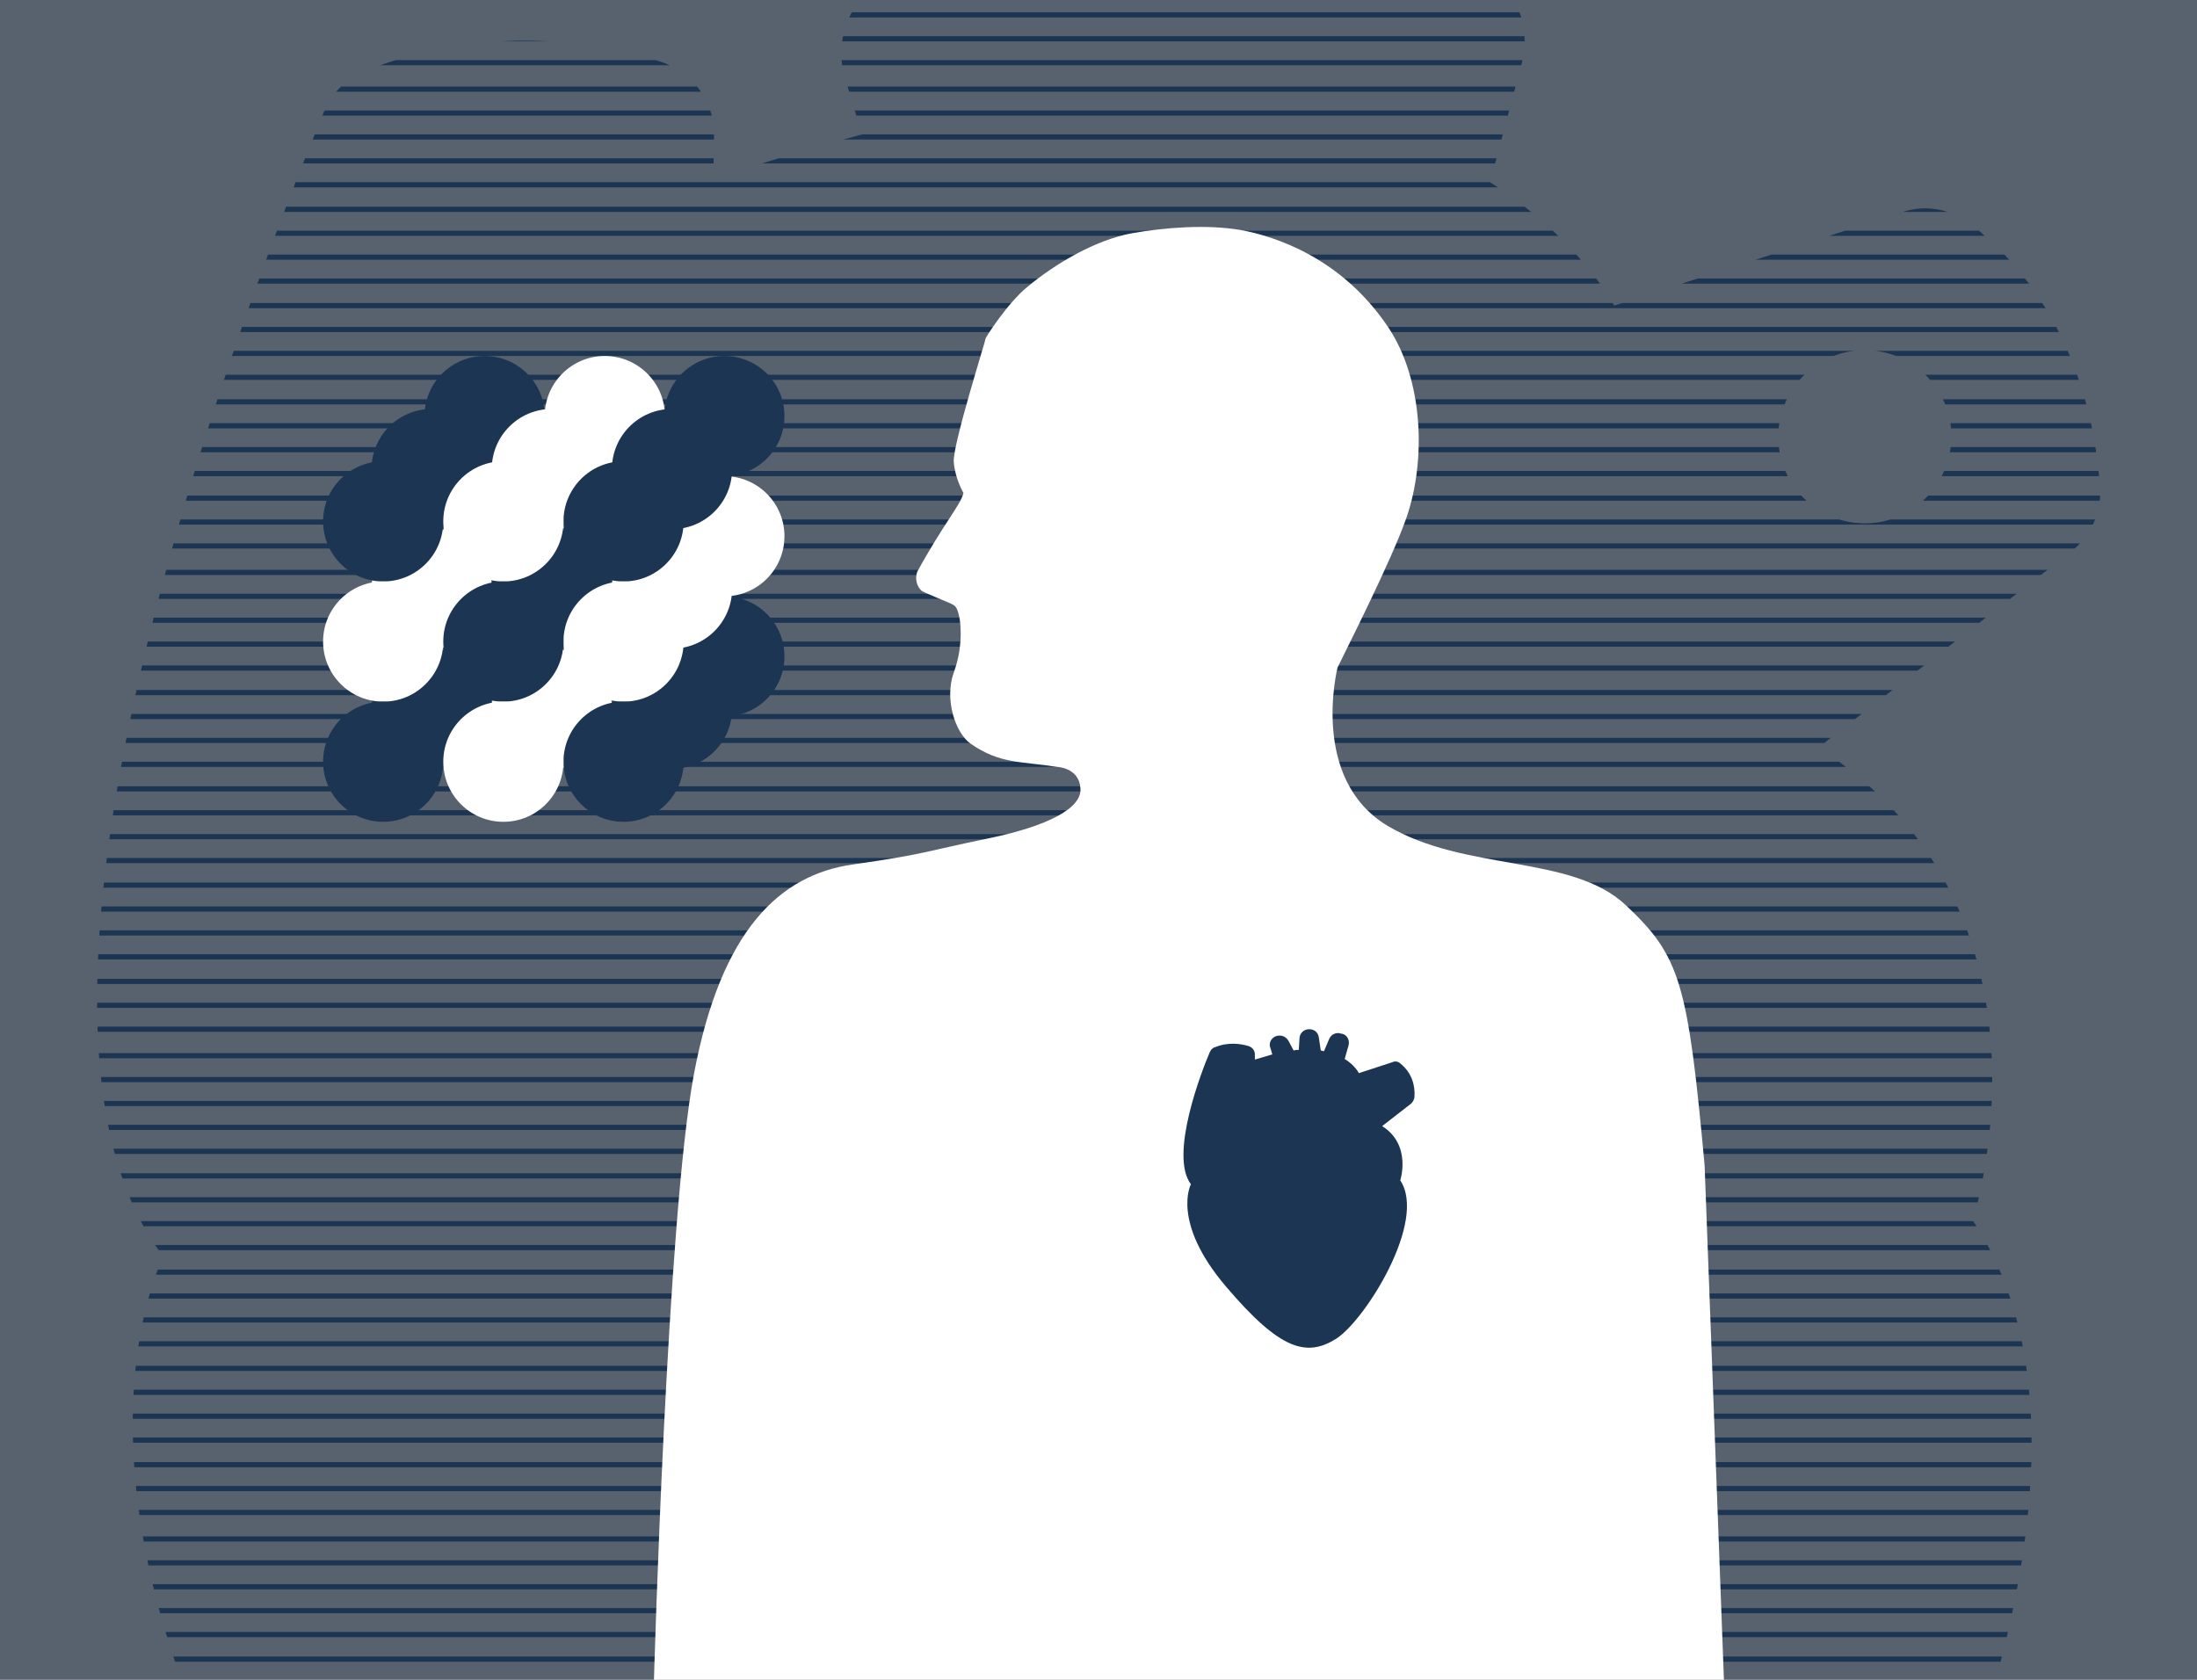 ﻿<?xml version="1.0" encoding="utf-8"?>
<!-- Generator: Adobe Illustrator 25.1.0, SVG Export Plug-In . SVG Version: 6.00 Build 0)  -->
<svg version="1.1" id="Vrstva_1" xmlns="http://www.w3.org/2000/svg" xmlns:xlink="http://www.w3.org/1999/xlink" x="0px" y="0px" viewBox="0 0 340 260" style="enable-background:new 0 0 340 260;" xml:space="preserve" width="340" height="260" preserveAspectRatio="xMidYMid slice">
<rect x="0" y="0" width="340" height="260" fill="#808080" stroke="none"/>
<style type="text/css">
	.st0{opacity:0.4;}
	.st1{fill:#1C3553;}
	.st2{clip-path:url(#SVGID_2_);}
	.st3{clip-path:url(#SVGID_4_);}
	.st4{fill:none;}
	.st5{fill:#FFFFFF;}
</style>
<g class="st0">
	<rect y="0" class="st1" width="340" height="260" />
</g>
<g>
	<g>
		<defs>
			<rect id="SVGID_1_" y="0" width="340" height="260" />
		</defs>
		<clipPath id="SVGID_2_">
			<use xlink:href="#SVGID_1_" style="overflow:visible;" />
		</clipPath>
		<g class="st2">
			<defs>
				<path id="SVGID_3_" d="M305,34.7c-3-2.3-6.9-3.1-10.5-1.9l-44.7,14.5c0,0-5.2-10.1-19.2-19.1l4.9-18.4      c1.8-6.7-1.9-13.5-8.4-15.8l-0.9-0.3c-6.5-2.3-30.3,5.1-30.3,5.1c-0.8-6.6-6.4-11.6-13.1-11.6l0,0c-7.1,0-38,6-44.5,8.9      l-0.2,0.1c-6.2,2.7-9.3,9.6-7.3,16l2.6,8.6c0,0-14.9,4.1-23,6.9l0.1-6.7c0.1-5.3-3.3-9.9-8.4-11.5c-9.6-3-26.3-5.9-45.2,1.3      c-3.1,1.2-5.6,3.5-6.8,6.6c-10,24-55,138.1-24.8,177.1c0,0-26.7,50.7,46.4,136.5c73.2,85.8,108.4,95.7,147.8,70.4      s122.4-157.6,85.8-212.5c0,0,15.5-47.8-23.9-73.2l39.2-30.4c2.9-2.3,4.6-5.9,4.4-9.6C324.4,66,321.1,47.3,305,34.7z M288.6,81      c-7.4,0-13.4-6-13.4-13.4s6-13.4,13.4-13.4s13.4,6,13.4,13.4C301.9,75,296,81,288.6,81z" />
			</defs>
			<clipPath id="SVGID_4_">
				<use xlink:href="#SVGID_3_" style="overflow:visible;" />
			</clipPath>
			<g class="st3">
				<rect x="207.2" y="12.9" class="st4" width="72" height="74.8" />
				<g>
					<polygon class="st1" points="351.6,-61.4 350.8,-61.4 279.6,-61.4 278.8,-61.4 207.6,-61.4 206.8,-61.4 135.6,-61.4        134.8,-61.4 63.6,-61.4 62.8,-61.4 -8.4,-61.4 -9.2,-61.4 -81.2,-61.4 -81.2,-60.6 -9.2,-60.6 -8.4,-60.6 62.8,-60.6        63.6,-60.6 134.8,-60.6 135.6,-60.6 206.8,-60.6 207.6,-60.6 278.8,-60.6 279.6,-60.6 350.8,-60.6 351.6,-60.6 423.6,-60.6        423.6,-61.4      " />
					<polygon class="st1" points="350.8,454.4 279.6,454.4 278.8,454.4 207.6,454.4 206.8,454.4 135.6,454.4 134.8,454.4        63.6,454.4 62.8,454.4 -8.4,454.4 -9.2,454.4 -81.2,454.4 -81.2,455.2 -9.2,455.2 -8.4,455.2 62.8,455.2 63.6,455.2        134.8,455.2 135.6,455.2 206.8,455.2 207.6,455.2 278.8,455.2 279.6,455.2 350.8,455.2 351.6,455.2 423.6,455.2 423.6,454.4        351.6,454.4      " />
					<polygon class="st1" points="350.8,450.7 279.6,450.7 278.8,450.7 207.6,450.7 206.8,450.7 135.6,450.7 134.8,450.7        63.6,450.7 62.8,450.7 -8.4,450.7 -9.2,450.7 -81.2,450.7 -81.2,451.5 -9.2,451.5 -8.4,451.5 62.8,451.5 63.6,451.5        134.8,451.5 135.6,451.5 206.8,451.5 207.6,451.5 278.8,451.5 279.6,451.5 350.8,451.5 351.6,451.5 423.6,451.5 423.6,450.7        351.6,450.7      " />
					<polygon class="st1" points="350.8,446.9 279.6,446.9 278.8,446.9 207.6,446.9 206.8,446.9 135.6,446.9 134.8,446.9        63.6,446.9 62.8,446.9 -8.4,446.9 -9.2,446.9 -81.2,446.9 -81.2,447.7 -9.2,447.7 -8.4,447.7 62.8,447.7 63.6,447.7        134.8,447.7 135.6,447.7 206.8,447.7 207.6,447.7 278.8,447.7 279.6,447.7 350.8,447.7 351.6,447.7 423.6,447.7 423.6,446.9        351.6,446.9      " />
					<polygon class="st1" points="350.8,443.2 279.6,443.2 278.8,443.2 207.6,443.2 206.8,443.2 135.6,443.2 134.8,443.2        63.6,443.2 62.8,443.2 -8.4,443.2 -9.2,443.2 -81.2,443.2 -81.2,444 -9.2,444 -8.4,444 62.8,444 63.6,444 134.8,444 135.6,444        206.8,444 207.6,444 278.8,444 279.6,444 350.8,444 351.6,444 423.6,444 423.6,443.2 351.6,443.2      " />
					<polygon class="st1" points="350.8,439.5 279.6,439.5 278.8,439.5 207.6,439.5 206.8,439.5 135.6,439.5 134.8,439.5        63.6,439.5 62.8,439.5 -8.4,439.5 -9.2,439.5 -81.2,439.5 -81.2,440.3 -9.2,440.3 -8.4,440.3 62.8,440.3 63.6,440.3        134.8,440.3 135.6,440.3 206.8,440.3 207.6,440.3 278.8,440.3 279.6,440.3 350.8,440.3 351.6,440.3 423.6,440.3 423.6,439.5        351.6,439.5      " />
					<polygon class="st1" points="350.8,435.8 279.6,435.8 278.8,435.8 207.6,435.8 206.8,435.8 135.6,435.8 134.8,435.8        63.6,435.8 62.8,435.8 -8.4,435.8 -9.2,435.8 -81.2,435.8 -81.2,436.6 -9.2,436.6 -8.4,436.6 62.8,436.6 63.6,436.6        134.8,436.6 135.6,436.6 206.8,436.6 207.6,436.6 278.8,436.6 279.6,436.6 350.8,436.6 351.6,436.6 423.6,436.6 423.6,435.8        351.6,435.8      " />
					<polygon class="st1" points="350.8,432 279.6,432 278.8,432 207.6,432 206.8,432 135.6,432 134.8,432 63.6,432 62.8,432        -8.4,432 -9.2,432 -81.2,432 -81.2,432.8 -9.2,432.8 -8.4,432.8 62.8,432.8 63.6,432.8 134.8,432.8 135.6,432.8 206.8,432.8        207.6,432.8 278.8,432.8 279.6,432.8 350.8,432.8 351.6,432.8 423.6,432.8 423.6,432 351.6,432      " />
					<polygon class="st1" points="350.8,428.3 279.6,428.3 278.8,428.3 207.6,428.3 206.8,428.3 135.6,428.3 134.8,428.3        63.6,428.3 62.8,428.3 -8.4,428.3 -9.2,428.3 -81.2,428.3 -81.2,429.1 -9.2,429.1 -8.4,429.1 62.8,429.1 63.6,429.1        134.8,429.1 135.6,429.1 206.8,429.1 207.6,429.1 278.8,429.1 279.6,429.1 350.8,429.1 351.6,429.1 423.6,429.1 423.6,428.3        351.6,428.3      " />
					<polygon class="st1" points="350.8,424.6 279.6,424.6 278.8,424.6 207.6,424.6 206.8,424.6 135.6,424.6 134.8,424.6        63.6,424.6 62.8,424.6 -8.4,424.6 -9.2,424.6 -81.2,424.6 -81.2,425.4 -9.2,425.4 -8.4,425.4 62.8,425.4 63.6,425.4        134.8,425.4 135.6,425.4 206.8,425.4 207.6,425.4 278.8,425.4 279.6,425.4 350.8,425.4 351.6,425.4 423.6,425.4 423.6,424.6        351.6,424.6      " />
					<polygon class="st1" points="350.8,420.9 279.6,420.9 278.8,420.9 207.6,420.9 206.8,420.9 135.6,420.9 134.8,420.9        63.6,420.9 62.8,420.9 -8.4,420.9 -9.2,420.9 -81.2,420.9 -81.2,421.7 -9.2,421.7 -8.4,421.7 62.8,421.7 63.6,421.7        134.8,421.7 135.6,421.7 206.8,421.7 207.6,421.7 278.8,421.7 279.6,421.7 350.8,421.7 351.6,421.7 423.6,421.7 423.6,420.9        351.6,420.9      " />
					<polygon class="st1" points="350.8,417.1 279.6,417.1 278.8,417.1 207.6,417.1 206.8,417.1 135.6,417.1 134.8,417.1        63.6,417.1 62.8,417.1 -8.4,417.1 -9.2,417.1 -81.2,417.1 -81.2,417.9 -9.2,417.9 -8.4,417.9 62.8,417.9 63.6,417.9        134.8,417.9 135.6,417.9 206.8,417.9 207.6,417.9 278.8,417.9 279.6,417.9 350.8,417.9 351.6,417.9 423.6,417.9 423.6,417.1        351.6,417.1      " />
					<polygon class="st1" points="350.8,413.4 279.6,413.4 278.8,413.4 207.6,413.4 206.8,413.4 135.6,413.4 134.8,413.4        63.6,413.4 62.8,413.4 -8.4,413.4 -9.2,413.4 -81.2,413.4 -81.2,414.2 -9.2,414.2 -8.4,414.2 62.8,414.2 63.6,414.2        134.8,414.2 135.6,414.2 206.8,414.2 207.6,414.2 278.8,414.2 279.6,414.2 350.8,414.2 351.6,414.2 423.6,414.2 423.6,413.4        351.6,413.4      " />
					<polygon class="st1" points="350.8,409.7 279.6,409.7 278.8,409.7 207.6,409.7 206.8,409.7 135.6,409.7 134.8,409.7        63.6,409.7 62.8,409.7 -8.4,409.7 -9.2,409.7 -81.2,409.7 -81.2,410.5 -9.2,410.5 -8.4,410.5 62.8,410.5 63.6,410.5        134.8,410.5 135.6,410.5 206.8,410.5 207.6,410.5 278.8,410.5 279.6,410.5 350.8,410.5 351.6,410.5 423.6,410.5 423.6,409.7        351.6,409.7      " />
					<polygon class="st1" points="350.8,406 279.6,406 278.8,406 207.6,406 206.8,406 135.6,406 134.8,406 63.6,406 62.8,406        -8.4,406 -9.2,406 -81.2,406 -81.2,406.8 -9.2,406.8 -8.4,406.8 62.8,406.8 63.6,406.8 134.8,406.8 135.6,406.8 206.8,406.8        207.6,406.8 278.8,406.8 279.6,406.8 350.8,406.8 351.6,406.8 423.6,406.8 423.6,406 351.6,406      " />
					<polygon class="st1" points="350.8,402.2 279.6,402.2 278.8,402.2 207.6,402.2 206.8,402.2 135.6,402.2 134.8,402.2        63.6,402.2 62.8,402.2 -8.4,402.2 -9.2,402.2 -81.2,402.2 -81.2,403 -9.2,403 -8.4,403 62.8,403 63.6,403 134.8,403 135.6,403        206.8,403 207.6,403 278.8,403 279.6,403 350.8,403 351.6,403 423.6,403 423.6,402.2 351.6,402.2      " />
					<polygon class="st1" points="350.8,398.5 279.6,398.5 278.8,398.5 207.6,398.5 206.8,398.5 135.6,398.5 134.8,398.5        63.6,398.5 62.8,398.5 -8.4,398.5 -9.2,398.5 -81.2,398.5 -81.2,399.3 -9.2,399.3 -8.4,399.3 62.8,399.3 63.6,399.3        134.8,399.3 135.6,399.3 206.8,399.3 207.6,399.3 278.8,399.3 279.6,399.3 350.8,399.3 351.6,399.3 423.6,399.3 423.6,398.5        351.6,398.5      " />
					<polygon class="st1" points="350.8,394.8 279.6,394.8 278.8,394.8 207.6,394.8 206.8,394.8 135.6,394.8 134.8,394.8        63.6,394.8 62.8,394.8 -8.4,394.8 -9.2,394.8 -81.2,394.8 -81.2,395.6 -9.2,395.6 -8.4,395.6 62.8,395.6 63.6,395.6        134.8,395.6 135.6,395.6 206.8,395.6 207.6,395.6 278.8,395.6 279.6,395.6 350.8,395.6 351.6,395.6 423.6,395.6 423.6,394.8        351.6,394.8      " />
					<polygon class="st1" points="350.8,391.1 279.6,391.1 278.8,391.1 207.6,391.1 206.8,391.1 135.6,391.1 134.8,391.1        63.6,391.1 62.8,391.1 -8.4,391.1 -9.2,391.1 -81.2,391.1 -81.2,391.9 -9.2,391.9 -8.4,391.9 62.8,391.9 63.6,391.9        134.8,391.9 135.6,391.9 206.8,391.9 207.6,391.9 278.8,391.9 279.6,391.9 350.8,391.9 351.6,391.9 423.6,391.9 423.6,391.1        351.6,391.1      " />
					<polygon class="st1" points="350.8,387.4 279.6,387.4 278.8,387.4 207.6,387.4 206.8,387.4 135.6,387.4 134.8,387.4        63.6,387.4 62.8,387.4 -8.4,387.4 -9.2,387.4 -81.2,387.4 -81.2,388.2 -9.2,388.2 -8.4,388.2 62.8,388.2 63.6,388.2        134.8,388.2 135.6,388.2 206.8,388.2 207.6,388.2 278.8,388.2 279.6,388.2 350.8,388.2 351.6,388.2 423.6,388.2 423.6,387.4        351.6,387.4      " />
					<polygon class="st1" points="279.3,458.1 208.1,458.1 207.3,458.1 136.1,458.1 135.3,458.1 64.1,458.1 63.3,458.1 -7.9,458.1        -8.7,458.1 -80.7,458.1 -80.7,458.9 -8.7,458.9 -7.9,458.9 63.3,458.9 64.1,458.9 135.3,458.9 136.1,458.9 207.3,458.9        208.1,458.9 279.3,458.9 280.1,458.9 352.1,458.9 352.1,458.1 280.1,458.1      " />
					<polygon class="st1" points="350.8,379.6 279.6,379.6 278.8,379.6 207.6,379.6 206.8,379.6 135.6,379.6 134.8,379.6        63.6,379.6 62.8,379.6 -8.4,379.6 -9.2,379.6 -81.2,379.6 -81.2,380.4 -9.2,380.4 -8.4,380.4 62.8,380.4 63.6,380.4        134.8,380.4 135.6,380.4 206.8,380.4 207.6,380.4 278.8,380.4 279.6,380.4 350.8,380.4 351.6,380.4 423.6,380.4 423.6,379.6        351.6,379.6      " />
					<polygon class="st1" points="350.8,375.9 279.6,375.9 278.8,375.9 207.6,375.9 206.8,375.9 135.6,375.9 134.8,375.9        63.6,375.9 62.8,375.9 -8.4,375.9 -9.2,375.9 -81.2,375.9 -81.2,376.7 -9.2,376.7 -8.4,376.7 62.8,376.7 63.6,376.7        134.8,376.7 135.6,376.7 206.8,376.7 207.6,376.7 278.8,376.7 279.6,376.7 350.8,376.7 351.6,376.7 423.6,376.7 423.6,375.9        351.6,375.9      " />
					<polygon class="st1" points="350.8,372.1 279.6,372.1 278.8,372.1 207.6,372.1 206.8,372.1 135.6,372.1 134.8,372.1        63.6,372.1 62.8,372.1 -8.4,372.1 -9.2,372.1 -81.2,372.1 -81.2,372.9 -9.2,372.9 -8.4,372.9 62.8,372.9 63.6,372.9        134.8,372.9 135.6,372.9 206.8,372.9 207.6,372.9 278.8,372.9 279.6,372.9 350.8,372.9 351.6,372.9 423.6,372.9 423.6,372.1        351.6,372.1      " />
					<polygon class="st1" points="350.8,368.4 279.6,368.4 278.8,368.4 207.6,368.4 206.8,368.4 135.6,368.4 134.8,368.4        63.6,368.4 62.8,368.4 -8.4,368.4 -9.2,368.4 -81.2,368.4 -81.2,369.2 -9.2,369.2 -8.4,369.2 62.8,369.2 63.6,369.2        134.8,369.2 135.6,369.2 206.8,369.2 207.6,369.2 278.8,369.2 279.6,369.2 350.8,369.2 351.6,369.2 423.6,369.2 423.6,368.4        351.6,368.4      " />
					<polygon class="st1" points="350.8,364.7 279.6,364.7 278.8,364.7 207.6,364.7 206.8,364.7 135.6,364.7 134.8,364.7        63.6,364.7 62.8,364.7 -8.4,364.7 -9.2,364.7 -81.2,364.7 -81.2,365.5 -9.2,365.5 -8.4,365.5 62.8,365.5 63.6,365.5        134.8,365.5 135.6,365.5 206.8,365.5 207.6,365.5 278.8,365.5 279.6,365.5 350.8,365.5 351.6,365.5 423.6,365.5 423.6,364.7        351.6,364.7      " />
					<polygon class="st1" points="350.8,361 279.6,361 278.8,361 207.6,361 206.8,361 135.6,361 134.8,361 63.6,361 62.8,361        -8.4,361 -9.2,361 -81.2,361 -81.2,361.8 -9.2,361.8 -8.4,361.8 62.8,361.8 63.6,361.8 134.8,361.8 135.6,361.8 206.8,361.8        207.6,361.8 278.8,361.8 279.6,361.8 350.8,361.8 351.6,361.8 423.6,361.8 423.6,361 351.6,361      " />
					<polygon class="st1" points="350.8,357.2 279.6,357.2 278.8,357.2 207.6,357.2 206.8,357.2 135.6,357.2 134.8,357.2        63.6,357.2 62.8,357.2 -8.4,357.2 -9.2,357.2 -81.2,357.2 -81.2,358 -9.2,358 -8.4,358 62.8,358 63.6,358 134.8,358 135.6,358        206.8,358 207.6,358 278.8,358 279.6,358 350.8,358 351.6,358 423.6,358 423.6,357.2 351.6,357.2      " />
					<polygon class="st1" points="350.8,353.5 279.6,353.5 278.8,353.5 207.6,353.5 206.8,353.5 135.6,353.5 134.8,353.5        63.6,353.5 62.8,353.5 -8.4,353.5 -9.2,353.5 -81.2,353.5 -81.2,354.3 -9.2,354.3 -8.4,354.3 62.8,354.3 63.6,354.3        134.8,354.3 135.6,354.3 206.8,354.3 207.6,354.3 278.8,354.3 279.6,354.3 350.8,354.3 351.6,354.3 423.6,354.3 423.6,353.5        351.6,353.5      " />
					<polygon class="st1" points="350.8,349.8 279.6,349.8 278.8,349.8 207.6,349.8 206.8,349.8 135.6,349.8 134.8,349.8        63.6,349.8 62.8,349.8 -8.4,349.8 -9.2,349.8 -81.2,349.8 -81.2,350.6 -9.2,350.6 -8.4,350.6 62.8,350.6 63.6,350.6        134.8,350.6 135.6,350.6 206.8,350.6 207.6,350.6 278.8,350.6 279.6,350.6 350.8,350.6 351.6,350.6 423.6,350.6 423.6,349.8        351.6,349.8      " />
					<polygon class="st1" points="350.8,346.1 279.6,346.1 278.8,346.1 207.6,346.1 206.8,346.1 135.6,346.1 134.8,346.1        63.6,346.1 62.8,346.1 -8.4,346.1 -9.2,346.1 -81.2,346.1 -81.2,346.9 -9.2,346.9 -8.4,346.9 62.8,346.9 63.6,346.9        134.8,346.9 135.6,346.9 206.8,346.9 207.6,346.9 278.8,346.9 279.6,346.9 350.8,346.9 351.6,346.9 423.6,346.9 423.6,346.1        351.6,346.1      " />
					<polygon class="st1" points="350.8,342.3 279.6,342.3 278.8,342.3 207.6,342.3 206.8,342.3 135.6,342.3 134.8,342.3        63.6,342.3 62.8,342.3 -8.4,342.3 -9.2,342.3 -81.2,342.3 -81.2,343.1 -9.2,343.1 -8.4,343.1 62.8,343.1 63.6,343.1        134.8,343.1 135.6,343.1 206.8,343.1 207.6,343.1 278.8,343.1 279.6,343.1 350.8,343.1 351.6,343.1 423.6,343.1 423.6,342.3        351.6,342.3      " />
					<polygon class="st1" points="350.8,338.6 279.6,338.6 278.8,338.6 207.6,338.6 206.8,338.6 135.6,338.6 134.8,338.6        63.6,338.6 62.8,338.6 -8.4,338.6 -9.2,338.6 -81.2,338.6 -81.2,339.4 -9.2,339.4 -8.4,339.4 62.8,339.4 63.6,339.4        134.8,339.4 135.6,339.4 206.8,339.4 207.6,339.4 278.8,339.4 279.6,339.4 350.8,339.4 351.6,339.4 423.6,339.4 423.6,338.6        351.6,338.6      " />
					<polygon class="st1" points="350.8,334.9 279.6,334.9 278.8,334.9 207.6,334.9 206.8,334.9 135.6,334.9 134.8,334.9        63.6,334.9 62.8,334.9 -8.4,334.9 -9.2,334.9 -81.2,334.9 -81.2,335.7 -9.2,335.7 -8.4,335.7 62.8,335.7 63.6,335.7        134.8,335.7 135.6,335.7 206.8,335.7 207.6,335.7 278.8,335.7 279.6,335.7 350.8,335.7 351.6,335.7 423.6,335.7 423.6,334.9        351.6,334.9      " />
					<polygon class="st1" points="350.8,331.2 279.6,331.2 278.8,331.2 207.6,331.2 206.8,331.2 135.6,331.2 134.8,331.2        63.6,331.2 62.8,331.2 -8.4,331.2 -9.2,331.2 -81.2,331.2 -81.2,332 -9.2,332 -8.4,332 62.8,332 63.6,332 134.8,332 135.6,332        206.8,332 207.6,332 278.8,332 279.6,332 350.8,332 351.6,332 423.6,332 423.6,331.2 351.6,331.2      " />
					<polygon class="st1" points="350.8,327.4 279.6,327.4 278.8,327.4 207.6,327.4 206.8,327.4 135.6,327.4 134.8,327.4        63.6,327.4 62.8,327.4 -8.4,327.4 -9.2,327.4 -81.2,327.4 -81.2,328.2 -9.2,328.2 -8.4,328.2 62.8,328.2 63.6,328.2        134.8,328.2 135.6,328.2 206.8,328.2 207.6,328.2 278.8,328.2 279.6,328.2 350.8,328.2 351.6,328.2 423.6,328.2 423.6,327.4        351.6,327.4      " />
					<polygon class="st1" points="350.8,323.7 279.6,323.7 278.8,323.7 207.6,323.7 206.8,323.7 135.6,323.7 134.8,323.7        63.6,323.7 62.8,323.7 -8.4,323.7 -9.2,323.7 -81.2,323.7 -81.2,324.5 -9.2,324.5 -8.4,324.5 62.8,324.5 63.6,324.5        134.8,324.5 135.6,324.5 206.8,324.5 207.6,324.5 278.8,324.5 279.6,324.5 350.8,324.5 351.6,324.5 423.6,324.5 423.6,323.7        351.6,323.7      " />
					<polygon class="st1" points="350.8,320 279.6,320 278.8,320 207.6,320 206.8,320 135.6,320 134.8,320 63.6,320 62.8,320        -8.4,320 -9.2,320 -81.2,320 -81.2,320.8 -9.2,320.8 -8.4,320.8 62.8,320.8 63.6,320.8 134.8,320.8 135.6,320.8 206.8,320.8        207.6,320.8 278.8,320.8 279.6,320.8 350.8,320.8 351.6,320.8 423.6,320.8 423.6,320 351.6,320      " />
					<polygon class="st1" points="350.8,316.3 279.6,316.3 278.8,316.3 207.6,316.3 206.8,316.3 135.6,316.3 134.8,316.3        63.6,316.3 62.8,316.3 -8.4,316.3 -9.2,316.3 -81.2,316.3 -81.2,317.1 -9.2,317.1 -8.4,317.1 62.8,317.1 63.6,317.1        134.8,317.1 135.6,317.1 206.8,317.1 207.6,317.1 278.8,317.1 279.6,317.1 350.8,317.1 351.6,317.1 423.6,317.1 423.6,316.3        351.6,316.3      " />
					<polygon class="st1" points="350.8,312.6 279.6,312.6 278.8,312.6 207.6,312.6 206.8,312.6 135.6,312.6 134.8,312.6        63.6,312.6 62.8,312.6 -8.4,312.6 -9.2,312.6 -81.2,312.6 -81.2,313.4 -9.2,313.4 -8.4,313.4 62.8,313.4 63.6,313.4        134.8,313.4 135.6,313.4 206.8,313.4 207.6,313.4 278.8,313.4 279.6,313.4 350.8,313.4 351.6,313.4 423.6,313.4 423.6,312.6        351.6,312.6      " />
					<polygon class="st1" points="350.8,304.8 279.6,304.8 278.8,304.8 207.6,304.8 206.8,304.8 135.6,304.8 134.8,304.8        63.6,304.8 62.8,304.8 -8.4,304.8 -9.2,304.8 -81.2,304.8 -81.2,305.6 -9.2,305.6 -8.4,305.6 62.8,305.6 63.6,305.6        134.8,305.6 135.6,305.6 206.8,305.6 207.6,305.6 278.8,305.6 279.6,305.6 350.8,305.6 351.6,305.6 423.6,305.6 423.6,304.8        351.6,304.8      " />
					<polygon class="st1" points="350.8,301.1 279.6,301.1 278.8,301.1 207.6,301.1 206.8,301.1 135.6,301.1 134.8,301.1        63.6,301.1 62.8,301.1 -8.4,301.1 -9.2,301.1 -81.2,301.1 -81.2,301.9 -9.2,301.9 -8.4,301.9 62.8,301.9 63.6,301.9        134.8,301.9 135.6,301.9 206.8,301.9 207.6,301.9 278.8,301.9 279.6,301.9 350.8,301.9 351.6,301.9 423.6,301.9 423.6,301.1        351.6,301.1      " />
					<polygon class="st1" points="350.8,297.3 279.6,297.3 278.8,297.3 207.6,297.3 206.8,297.3 135.6,297.3 134.8,297.3        63.6,297.3 62.8,297.3 -8.4,297.3 -9.2,297.3 -81.2,297.3 -81.2,298.1 -9.2,298.1 -8.4,298.1 62.8,298.1 63.6,298.1        134.8,298.1 135.6,298.1 206.8,298.1 207.6,298.1 278.8,298.1 279.6,298.1 350.8,298.1 351.6,298.1 423.6,298.1 423.6,297.3        351.6,297.3      " />
					<polygon class="st1" points="350.8,293.6 279.6,293.6 278.8,293.6 207.6,293.6 206.8,293.6 135.6,293.6 134.8,293.6        63.6,293.6 62.8,293.6 -8.4,293.6 -9.2,293.6 -81.2,293.6 -81.2,294.4 -9.2,294.4 -8.4,294.4 62.8,294.4 63.6,294.4        134.8,294.4 135.6,294.4 206.8,294.4 207.6,294.4 278.8,294.4 279.6,294.4 350.8,294.4 351.6,294.4 423.6,294.4 423.6,293.6        351.6,293.6      " />
					<polygon class="st1" points="350.8,289.9 279.6,289.9 278.8,289.9 207.6,289.9 206.8,289.9 135.6,289.9 134.8,289.9        63.6,289.9 62.8,289.9 -8.4,289.9 -9.2,289.9 -81.2,289.9 -81.2,290.7 -9.2,290.7 -8.4,290.7 62.8,290.7 63.6,290.7        134.8,290.7 135.6,290.7 206.8,290.7 207.6,290.7 278.8,290.7 279.6,290.7 350.8,290.7 351.6,290.7 423.6,290.7 423.6,289.9        351.6,289.9      " />
					<polygon class="st1" points="350.8,286.2 279.6,286.2 278.8,286.2 207.6,286.2 206.8,286.2 135.6,286.2 134.8,286.2        63.6,286.2 62.8,286.2 -8.4,286.2 -9.2,286.2 -81.2,286.2 -81.2,287 -9.2,287 -8.4,287 62.8,287 63.6,287 134.8,287 135.6,287        206.8,287 207.6,287 278.8,287 279.6,287 350.8,287 351.6,287 423.6,287 423.6,286.2 351.6,286.2      " />
					<polygon class="st1" points="350.8,282.4 279.6,282.4 278.8,282.4 207.6,282.4 206.8,282.4 135.6,282.4 134.8,282.4        63.6,282.4 62.8,282.4 -8.4,282.4 -9.2,282.4 -81.2,282.4 -81.2,283.2 -9.2,283.2 -8.4,283.2 62.8,283.2 63.6,283.2        134.8,283.2 135.6,283.2 206.8,283.2 207.6,283.2 278.8,283.2 279.6,283.2 350.8,283.2 351.6,283.2 423.6,283.2 423.6,282.4        351.6,282.4      " />
					<polygon class="st1" points="350.8,278.7 279.6,278.7 278.8,278.7 207.6,278.7 206.8,278.7 135.6,278.7 134.8,278.7        63.6,278.7 62.8,278.7 -8.4,278.7 -9.2,278.7 -81.2,278.7 -81.2,279.5 -9.2,279.5 -8.4,279.5 62.8,279.5 63.6,279.5        134.8,279.5 135.6,279.5 206.8,279.5 207.6,279.5 278.8,279.5 279.6,279.5 350.8,279.5 351.6,279.5 423.6,279.5 423.6,278.7        351.6,278.7      " />
					<polygon class="st1" points="350.8,275 279.6,275 278.8,275 207.6,275 206.8,275 135.6,275 134.8,275 63.6,275 62.8,275        -8.4,275 -9.2,275 -81.2,275 -81.2,275.8 -9.2,275.8 -8.4,275.8 62.8,275.8 63.6,275.8 134.8,275.8 135.6,275.8 206.8,275.8        207.6,275.8 278.8,275.8 279.6,275.8 350.8,275.8 351.6,275.8 423.6,275.8 423.6,275 351.6,275      " />
					<polygon class="st1" points="350.8,271.3 279.6,271.3 278.8,271.3 207.6,271.3 206.8,271.3 135.6,271.3 134.8,271.3        63.6,271.3 62.8,271.3 -8.4,271.3 -9.2,271.3 -81.2,271.3 -81.2,272.1 -9.2,272.1 -8.4,272.1 62.8,272.1 63.6,272.1        134.8,272.1 135.6,272.1 206.8,272.1 207.6,272.1 278.8,272.1 279.6,272.1 350.8,272.1 351.6,272.1 423.6,272.1 423.6,271.3        351.6,271.3      " />
					<polygon class="st1" points="350.8,267.5 279.6,267.5 278.8,267.5 207.6,267.5 206.8,267.5 135.6,267.5 134.8,267.5        63.6,267.5 62.8,267.5 -8.4,267.5 -9.2,267.5 -81.2,267.5 -81.2,268.3 -9.2,268.3 -8.4,268.3 62.8,268.3 63.6,268.3        134.8,268.3 135.6,268.3 206.8,268.3 207.6,268.3 278.8,268.3 279.6,268.3 350.8,268.3 351.6,268.3 423.6,268.3 423.6,267.5        351.6,267.5      " />
					<polygon class="st1" points="350.8,263.8 279.6,263.8 278.8,263.8 207.6,263.8 206.8,263.8 135.6,263.8 134.8,263.8        63.6,263.8 62.8,263.8 -8.4,263.8 -9.2,263.8 -81.2,263.8 -81.2,264.6 -9.2,264.6 -8.4,264.6 62.8,264.6 63.6,264.6        134.8,264.6 135.6,264.6 206.8,264.6 207.6,264.6 278.8,264.6 279.6,264.6 350.8,264.6 351.6,264.6 423.6,264.6 423.6,263.8        351.6,263.8      " />
					<polygon class="st1" points="350.8,260.1 279.6,260.1 278.8,260.1 207.6,260.1 206.8,260.1 135.6,260.1 134.8,260.1        63.6,260.1 62.8,260.1 -8.4,260.1 -9.2,260.1 -81.2,260.1 -81.2,260.9 -9.2,260.9 -8.4,260.9 62.8,260.9 63.6,260.9        134.8,260.9 135.6,260.9 206.8,260.9 207.6,260.9 278.8,260.9 279.6,260.9 350.8,260.9 351.6,260.9 423.6,260.9 423.6,260.1        351.6,260.1      " />
					<polygon class="st1" points="350.8,256.4 279.6,256.4 278.8,256.4 207.6,256.4 206.8,256.4 135.6,256.4 134.8,256.4        63.6,256.4 62.8,256.4 -8.4,256.4 -9.2,256.4 -81.2,256.4 -81.2,257.2 -9.2,257.2 -8.4,257.2 62.8,257.2 63.6,257.2        134.8,257.2 135.6,257.2 206.8,257.2 207.6,257.2 278.8,257.2 279.6,257.2 350.8,257.2 351.6,257.2 423.6,257.2 423.6,256.4        351.6,256.4      " />
					<polygon class="st1" points="350.8,252.6 279.6,252.6 278.8,252.6 207.6,252.6 206.8,252.6 135.6,252.6 134.8,252.6        63.6,252.6 62.8,252.6 -8.4,252.6 -9.2,252.6 -81.2,252.6 -81.2,253.4 -9.2,253.4 -8.4,253.4 62.8,253.4 63.6,253.4        134.8,253.4 135.6,253.4 206.8,253.4 207.6,253.4 278.8,253.4 279.6,253.4 350.8,253.4 351.6,253.4 423.6,253.4 423.6,252.6        351.6,252.6      " />
					<polygon class="st1" points="350.8,248.9 279.6,248.9 278.8,248.9 207.6,248.9 206.8,248.9 135.6,248.9 134.8,248.9        63.6,248.9 62.8,248.9 -8.4,248.9 -9.2,248.9 -81.2,248.9 -81.2,249.7 -9.2,249.7 -8.4,249.7 62.8,249.7 63.6,249.7        134.8,249.7 135.6,249.7 206.8,249.7 207.6,249.7 278.8,249.7 279.6,249.7 350.8,249.7 351.6,249.7 423.6,249.7 423.6,248.9        351.6,248.9      " />
					<polygon class="st1" points="350.8,245.2 279.6,245.2 278.8,245.2 207.6,245.2 206.8,245.2 135.6,245.2 134.8,245.2        63.6,245.2 62.8,245.2 -8.4,245.2 -9.2,245.2 -81.2,245.2 -81.2,246 -9.2,246 -8.4,246 62.8,246 63.6,246 134.8,246 135.6,246        206.8,246 207.6,246 278.8,246 279.6,246 350.8,246 351.6,246 423.6,246 423.6,245.2 351.6,245.2      " />
					<polygon class="st1" points="350.8,241.5 279.6,241.5 278.8,241.5 207.6,241.5 206.8,241.5 135.6,241.5 134.8,241.5        63.6,241.5 62.8,241.5 -8.4,241.5 -9.2,241.5 -81.2,241.5 -81.2,242.3 -9.2,242.3 -8.4,242.3 62.8,242.3 63.6,242.3        134.8,242.3 135.6,242.3 206.8,242.3 207.6,242.3 278.8,242.3 279.6,242.3 350.8,242.3 351.6,242.3 423.6,242.3 423.6,241.5        351.6,241.5      " />
					<polygon class="st1" points="350.8,237.8 279.6,237.8 278.8,237.8 207.6,237.8 206.8,237.8 135.6,237.8 134.8,237.8        63.6,237.8 62.8,237.8 -8.4,237.8 -9.2,237.8 -81.2,237.8 -81.2,238.6 -9.2,238.6 -8.4,238.6 62.8,238.6 63.6,238.6        134.8,238.6 135.6,238.6 206.8,238.6 207.6,238.6 278.8,238.6 279.6,238.6 350.8,238.6 351.6,238.6 423.6,238.6 423.6,237.8        351.6,237.8      " />
					<polygon class="st1" points="350.8,230 279.6,230 278.8,230 207.6,230 206.8,230 135.6,230 134.8,230 63.6,230 62.8,230        -8.4,230 -9.2,230 -81.2,230 -81.2,230.8 -9.2,230.8 -8.4,230.8 62.8,230.8 63.6,230.8 134.8,230.8 135.6,230.8 206.8,230.8        207.6,230.8 278.8,230.8 279.6,230.8 350.8,230.8 351.6,230.8 423.6,230.8 423.6,230 351.6,230      " />
					<polygon class="st1" points="350.8,226.3 279.6,226.3 278.8,226.3 207.6,226.3 206.8,226.3 135.6,226.3 134.8,226.3        63.6,226.3 62.8,226.3 -8.4,226.3 -9.2,226.3 -81.2,226.3 -81.2,227.1 -9.2,227.1 -8.4,227.1 62.8,227.1 63.6,227.1        134.8,227.1 135.6,227.1 206.8,227.1 207.6,227.1 278.8,227.1 279.6,227.1 350.8,227.1 351.6,227.1 423.6,227.1 423.6,226.3        351.6,226.3      " />
					<polygon class="st1" points="350.8,222.5 279.6,222.5 278.8,222.5 207.6,222.5 206.8,222.5 135.6,222.5 134.8,222.5        63.6,222.5 62.8,222.5 -8.4,222.5 -9.2,222.5 -81.2,222.5 -81.2,223.3 -9.2,223.3 -8.4,223.3 62.8,223.3 63.6,223.3        134.8,223.3 135.6,223.3 206.8,223.3 207.6,223.3 278.8,223.3 279.6,223.3 350.8,223.3 351.6,223.3 423.6,223.3 423.6,222.5        351.6,222.5      " />
					<polygon class="st1" points="350.8,218.8 279.6,218.8 278.8,218.8 207.6,218.8 206.8,218.8 135.6,218.8 134.8,218.8        63.6,218.8 62.8,218.8 -8.4,218.8 -9.2,218.8 -81.2,218.8 -81.2,219.6 -9.2,219.6 -8.4,219.6 62.8,219.6 63.6,219.6        134.8,219.6 135.6,219.6 206.8,219.6 207.6,219.6 278.8,219.6 279.6,219.6 350.8,219.6 351.6,219.6 423.6,219.6 423.6,218.8        351.6,218.8      " />
					<polygon class="st1" points="350.8,215.1 279.6,215.1 278.8,215.1 207.6,215.1 206.8,215.1 135.6,215.1 134.8,215.1        63.6,215.1 62.8,215.1 -8.4,215.1 -9.2,215.1 -81.2,215.1 -81.2,215.9 -9.2,215.9 -8.4,215.9 62.8,215.9 63.6,215.9        134.8,215.9 135.6,215.9 206.8,215.9 207.6,215.9 278.8,215.9 279.6,215.9 350.8,215.9 351.6,215.9 423.6,215.9 423.6,215.1        351.6,215.1      " />
					<polygon class="st1" points="350.8,211.4 279.6,211.4 278.8,211.4 207.6,211.4 206.8,211.4 135.6,211.4 134.8,211.4        63.6,211.4 62.8,211.4 -8.4,211.4 -9.2,211.4 -81.2,211.4 -81.2,212.2 -9.2,212.2 -8.4,212.2 62.8,212.2 63.6,212.2        134.8,212.2 135.6,212.2 206.8,212.2 207.6,212.2 278.8,212.2 279.6,212.2 350.8,212.2 351.6,212.2 423.6,212.2 423.6,211.4        351.6,211.4      " />
					<polygon class="st1" points="350.8,207.6 279.6,207.6 278.8,207.6 207.6,207.6 206.8,207.6 135.6,207.6 134.8,207.6        63.6,207.6 62.8,207.6 -8.4,207.6 -9.2,207.6 -81.2,207.6 -81.2,208.4 -9.2,208.4 -8.4,208.4 62.8,208.4 63.6,208.4        134.8,208.4 135.6,208.4 206.8,208.4 207.6,208.4 278.8,208.4 279.6,208.4 350.8,208.4 351.6,208.4 423.6,208.4 423.6,207.6        351.6,207.6      " />
					<polygon class="st1" points="350.8,203.9 279.6,203.9 278.8,203.9 207.6,203.9 206.8,203.9 135.6,203.9 134.8,203.9        63.6,203.9 62.8,203.9 -8.4,203.9 -9.2,203.9 -81.2,203.9 -81.2,204.7 -9.2,204.7 -8.4,204.7 62.8,204.7 63.6,204.7        134.8,204.7 135.6,204.7 206.8,204.7 207.6,204.7 278.8,204.7 279.6,204.7 350.8,204.7 351.6,204.7 423.6,204.7 423.6,203.9        351.6,203.9      " />
					<polygon class="st1" points="350.8,200.2 279.6,200.2 278.8,200.2 207.6,200.2 206.8,200.2 135.6,200.2 134.8,200.2        63.6,200.2 62.8,200.2 -8.4,200.2 -9.2,200.2 -81.2,200.2 -81.2,201 -9.2,201 -8.4,201 62.8,201 63.6,201 134.8,201 135.6,201        206.8,201 207.6,201 278.8,201 279.6,201 350.8,201 351.6,201 423.6,201 423.6,200.2 351.6,200.2      " />
					<polygon class="st1" points="350.8,196.5 279.6,196.5 278.8,196.5 207.6,196.5 206.8,196.5 135.6,196.5 134.8,196.5        63.6,196.5 62.8,196.5 -8.4,196.5 -9.2,196.5 -81.2,196.5 -81.2,197.3 -9.2,197.3 -8.4,197.3 62.8,197.3 63.6,197.3        134.8,197.3 135.6,197.3 206.8,197.3 207.6,197.3 278.8,197.3 279.6,197.3 350.8,197.3 351.6,197.3 423.6,197.3 423.6,196.5        351.6,196.5      " />
					<polygon class="st1" points="350.8,192.7 279.6,192.7 278.8,192.7 207.6,192.7 206.8,192.7 135.6,192.7 134.8,192.7        63.6,192.7 62.8,192.7 -8.4,192.7 -9.2,192.7 -81.2,192.7 -81.2,193.5 -9.2,193.5 -8.4,193.5 62.8,193.5 63.6,193.5        134.8,193.5 135.6,193.5 206.8,193.5 207.6,193.5 278.8,193.5 279.6,193.5 350.8,193.5 351.6,193.5 423.6,193.5 423.6,192.7        351.6,192.7      " />
					<polygon class="st1" points="350.8,189 279.6,189 278.8,189 207.6,189 206.8,189 135.6,189 134.8,189 63.6,189 62.8,189        -8.4,189 -9.2,189 -81.2,189 -81.2,189.8 -9.2,189.8 -8.4,189.8 62.8,189.8 63.6,189.8 134.8,189.8 135.6,189.8 206.8,189.8        207.6,189.8 278.8,189.8 279.6,189.8 350.8,189.8 351.6,189.8 423.6,189.8 423.6,189 351.6,189      " />
					<polygon class="st1" points="350.8,185.3 279.6,185.3 278.8,185.3 207.6,185.3 206.8,185.3 135.6,185.3 134.8,185.3        63.6,185.3 62.8,185.3 -8.4,185.3 -9.2,185.3 -81.2,185.3 -81.2,186.1 -9.2,186.1 -8.4,186.1 62.8,186.1 63.6,186.1        134.8,186.1 135.6,186.1 206.8,186.1 207.6,186.1 278.8,186.1 279.6,186.1 350.8,186.1 351.6,186.1 423.6,186.1 423.6,185.3        351.6,185.3      " />
					<polygon class="st1" points="350.8,181.6 279.6,181.6 278.8,181.6 207.6,181.6 206.8,181.6 135.6,181.6 134.8,181.6        63.6,181.6 62.8,181.6 -8.4,181.6 -9.2,181.6 -81.2,181.6 -81.2,182.4 -9.2,182.4 -8.4,182.4 62.8,182.4 63.6,182.4        134.8,182.4 135.6,182.4 206.8,182.4 207.6,182.4 278.8,182.4 279.6,182.4 350.8,182.4 351.6,182.4 423.6,182.4 423.6,181.6        351.6,181.6      " />
					<polygon class="st1" points="350.8,177.8 279.6,177.8 278.8,177.8 207.6,177.8 206.8,177.8 135.6,177.8 134.8,177.8        63.6,177.8 62.8,177.8 -8.4,177.8 -9.2,177.8 -81.2,177.8 -81.2,178.6 -9.2,178.6 -8.4,178.6 62.8,178.6 63.6,178.6        134.8,178.6 135.6,178.6 206.8,178.6 207.6,178.6 278.8,178.6 279.6,178.6 350.8,178.6 351.6,178.6 423.6,178.6 423.6,177.8        351.6,177.8      " />
					<polygon class="st1" points="350.8,174.1 279.6,174.1 278.8,174.1 207.6,174.1 206.8,174.1 135.6,174.1 134.8,174.1        63.6,174.1 62.8,174.1 -8.4,174.1 -9.2,174.1 -81.2,174.1 -81.2,174.9 -9.2,174.9 -8.4,174.9 62.8,174.9 63.6,174.9        134.8,174.9 135.6,174.9 206.8,174.9 207.6,174.9 278.8,174.9 279.6,174.9 350.8,174.9 351.6,174.9 423.6,174.9 423.6,174.1        351.6,174.1      " />
					<polygon class="st1" points="350.8,170.4 279.6,170.4 278.8,170.4 207.6,170.4 206.8,170.4 135.6,170.4 134.8,170.4        63.6,170.4 62.8,170.4 -8.4,170.4 -9.2,170.4 -81.2,170.4 -81.2,171.2 -9.2,171.2 -8.4,171.2 62.8,171.2 63.6,171.2        134.8,171.2 135.6,171.2 206.8,171.2 207.6,171.2 278.8,171.2 279.6,171.2 350.8,171.2 351.6,171.2 423.6,171.2 423.6,170.4        351.6,170.4      " />
					<polygon class="st1" points="350.8,166.7 279.6,166.7 278.8,166.7 207.6,166.7 206.8,166.7 135.6,166.7 134.8,166.7        63.6,166.7 62.8,166.7 -8.4,166.7 -9.2,166.7 -81.2,166.7 -81.2,167.5 -9.2,167.5 -8.4,167.5 62.8,167.5 63.6,167.5        134.8,167.5 135.6,167.5 206.8,167.5 207.6,167.5 278.8,167.5 279.6,167.5 350.8,167.5 351.6,167.5 423.6,167.5 423.6,166.7        351.6,166.7      " />
					<polygon class="st1" points="350.8,163 279.6,163 278.8,163 207.6,163 206.8,163 135.6,163 134.8,163 63.6,163 62.8,163        -8.4,163 -9.2,163 -81.2,163 -81.2,163.8 -9.2,163.8 -8.4,163.8 62.8,163.8 63.6,163.8 134.8,163.8 135.6,163.8 206.8,163.8        207.6,163.8 278.8,163.8 279.6,163.8 350.8,163.8 351.6,163.8 423.6,163.8 423.6,163 351.6,163      " />
					<polygon class="st1" points="350.8,155.2 279.6,155.2 278.8,155.2 207.6,155.2 206.8,155.2 135.6,155.2 134.8,155.2        63.6,155.2 62.8,155.2 -8.4,155.2 -9.2,155.2 -81.2,155.2 -81.2,156 -9.2,156 -8.4,156 62.8,156 63.6,156 134.8,156 135.6,156        206.8,156 207.6,156 278.8,156 279.6,156 350.8,156 351.6,156 423.6,156 423.6,155.2 351.6,155.2      " />
					<polygon class="st1" points="350.8,151.5 279.6,151.5 278.8,151.5 207.6,151.5 206.8,151.5 135.6,151.5 134.8,151.5        63.6,151.5 62.8,151.5 -8.4,151.5 -9.2,151.5 -81.2,151.5 -81.2,152.3 -9.2,152.3 -8.4,152.3 62.8,152.3 63.6,152.3        134.8,152.3 135.6,152.3 206.8,152.3 207.6,152.3 278.8,152.3 279.6,152.3 350.8,152.3 351.6,152.3 423.6,152.3 423.6,151.5        351.6,151.5      " />
					<polygon class="st1" points="350.8,147.7 279.6,147.7 278.8,147.7 207.6,147.7 206.8,147.7 135.6,147.7 134.8,147.7        63.6,147.7 62.8,147.7 -8.4,147.7 -9.2,147.7 -81.2,147.7 -81.2,148.5 -9.2,148.5 -8.4,148.5 62.8,148.5 63.6,148.5        134.8,148.5 135.6,148.5 206.8,148.5 207.6,148.5 278.8,148.5 279.6,148.5 350.8,148.5 351.6,148.5 423.6,148.5 423.6,147.7        351.6,147.7      " />
					<polygon class="st1" points="350.8,144 279.6,144 278.8,144 207.6,144 206.8,144 135.6,144 134.8,144 63.6,144 62.8,144        -8.4,144 -9.2,144 -81.2,144 -81.2,144.8 -9.2,144.8 -8.4,144.8 62.8,144.8 63.6,144.8 134.8,144.8 135.6,144.8 206.8,144.8        207.6,144.8 278.8,144.8 279.6,144.8 350.8,144.8 351.6,144.8 423.6,144.8 423.6,144 351.6,144      " />
					<polygon class="st1" points="350.8,140.3 279.6,140.3 278.8,140.3 207.6,140.3 206.8,140.3 135.6,140.3 134.8,140.3        63.6,140.3 62.8,140.3 -8.4,140.3 -9.2,140.3 -81.2,140.3 -81.2,141.1 -9.2,141.1 -8.4,141.1 62.8,141.1 63.6,141.1        134.8,141.1 135.6,141.1 206.8,141.1 207.6,141.1 278.8,141.1 279.6,141.1 350.8,141.1 351.6,141.1 423.6,141.1 423.6,140.3        351.6,140.3      " />
					<polygon class="st1" points="350.8,136.6 279.6,136.6 278.8,136.6 207.6,136.6 206.8,136.6 135.6,136.6 134.8,136.6        63.6,136.6 62.8,136.6 -8.4,136.6 -9.2,136.6 -81.2,136.6 -81.2,137.4 -9.2,137.4 -8.4,137.4 62.8,137.4 63.6,137.4        134.8,137.4 135.6,137.4 206.8,137.4 207.6,137.4 278.8,137.4 279.6,137.4 350.8,137.4 351.6,137.4 423.6,137.4 423.6,136.6        351.6,136.6      " />
					<polygon class="st1" points="350.8,132.8 279.6,132.8 278.8,132.8 207.6,132.8 206.8,132.8 135.6,132.8 134.8,132.8        63.6,132.8 62.8,132.8 -8.4,132.8 -9.2,132.8 -81.2,132.8 -81.2,133.6 -9.2,133.6 -8.4,133.6 62.8,133.6 63.6,133.6        134.8,133.6 135.6,133.6 206.8,133.6 207.6,133.6 278.8,133.6 279.6,133.6 350.8,133.6 351.6,133.6 423.6,133.6 423.6,132.8        351.6,132.8      " />
					<polygon class="st1" points="350.8,129.1 279.6,129.1 278.8,129.1 207.6,129.1 206.8,129.1 135.6,129.1 134.8,129.1        63.6,129.1 62.8,129.1 -8.4,129.1 -9.2,129.1 -81.2,129.1 -81.2,129.9 -9.2,129.9 -8.4,129.9 62.8,129.9 63.6,129.9        134.8,129.9 135.6,129.9 206.8,129.9 207.6,129.9 278.8,129.9 279.6,129.9 350.8,129.9 351.6,129.9 423.6,129.9 423.6,129.1        351.6,129.1      " />
					<polygon class="st1" points="350.8,125.4 279.6,125.4 278.8,125.4 207.6,125.4 206.8,125.4 135.6,125.4 134.8,125.4        63.6,125.4 62.8,125.4 -8.4,125.4 -9.2,125.4 -81.2,125.4 -81.2,126.2 -9.2,126.2 -8.4,126.2 62.8,126.2 63.6,126.2        134.8,126.2 135.6,126.2 206.8,126.2 207.6,126.2 278.8,126.2 279.6,126.2 350.8,126.2 351.6,126.2 423.6,126.2 423.6,125.4        351.6,125.4      " />
					<polygon class="st1" points="350.8,121.7 279.6,121.7 278.8,121.7 207.6,121.7 206.8,121.7 135.6,121.7 134.8,121.7        63.6,121.7 62.8,121.7 -8.4,121.7 -9.2,121.7 -81.2,121.7 -81.2,122.5 -9.2,122.5 -8.4,122.5 62.8,122.5 63.6,122.5        134.8,122.5 135.6,122.5 206.8,122.5 207.6,122.5 278.8,122.5 279.6,122.5 350.8,122.5 351.6,122.5 423.6,122.5 423.6,121.7        351.6,121.7      " />
					<polygon class="st1" points="350.8,117.9 279.6,117.9 278.8,117.9 207.6,117.9 206.8,117.9 135.6,117.9 134.8,117.9        63.6,117.9 62.8,117.9 -8.4,117.9 -9.2,117.9 -81.2,117.9 -81.2,118.7 -9.2,118.7 -8.4,118.7 62.8,118.7 63.6,118.7        134.8,118.7 135.6,118.7 206.8,118.7 207.6,118.7 278.8,118.7 279.6,118.7 350.8,118.7 351.6,118.7 423.6,118.7 423.6,117.9        351.6,117.9      " />
					<polygon class="st1" points="350.8,114.2 279.6,114.2 278.8,114.2 207.6,114.2 206.8,114.2 135.6,114.2 134.8,114.2        63.6,114.2 62.8,114.2 -8.4,114.2 -9.2,114.2 -81.2,114.2 -81.2,115 -9.2,115 -8.4,115 62.8,115 63.6,115 134.8,115 135.6,115        206.8,115 207.6,115 278.8,115 279.6,115 350.8,115 351.6,115 423.6,115 423.6,114.2 351.6,114.2      " />
					<polygon class="st1" points="350.8,110.5 279.6,110.5 278.8,110.5 207.6,110.5 206.8,110.5 135.6,110.5 134.8,110.5        63.6,110.5 62.8,110.5 -8.4,110.5 -9.2,110.5 -81.2,110.5 -81.2,111.3 -9.2,111.3 -8.4,111.3 62.8,111.3 63.6,111.3        134.8,111.3 135.6,111.3 206.8,111.3 207.6,111.3 278.8,111.3 279.6,111.3 350.8,111.3 351.6,111.3 423.6,111.3 423.6,110.5        351.6,110.5      " />
					<polygon class="st1" points="350.8,106.8 279.6,106.8 278.8,106.8 207.6,106.8 206.8,106.8 135.6,106.8 134.8,106.8        63.6,106.8 62.8,106.8 -8.4,106.8 -9.2,106.8 -81.2,106.8 -81.2,107.6 -9.2,107.6 -8.4,107.6 62.8,107.6 63.6,107.6        134.8,107.6 135.6,107.6 206.8,107.6 207.6,107.6 278.8,107.6 279.6,107.6 350.8,107.6 351.6,107.6 423.6,107.6 423.6,106.8        351.6,106.8      " />
					<polygon class="st1" points="350.8,103 279.6,103 278.8,103 207.6,103 206.8,103 135.6,103 134.8,103 63.6,103 62.8,103        -8.4,103 -9.2,103 -81.2,103 -81.2,103.8 -9.2,103.8 -8.4,103.8 62.8,103.8 63.6,103.8 134.8,103.8 135.6,103.8 206.8,103.8        207.6,103.8 278.8,103.8 279.6,103.8 350.8,103.8 351.6,103.8 423.6,103.8 423.6,103 351.6,103      " />
					<polygon class="st1" points="350.8,99.3 279.6,99.3 278.8,99.3 207.6,99.3 206.8,99.3 135.6,99.3 134.8,99.3 63.6,99.3        62.8,99.3 -8.4,99.3 -9.2,99.3 -81.2,99.3 -81.2,100.1 -9.2,100.1 -8.4,100.1 62.8,100.1 63.6,100.1 134.8,100.1 135.6,100.1        206.8,100.1 207.6,100.1 278.8,100.1 279.6,100.1 350.8,100.1 351.6,100.1 423.6,100.1 423.6,99.3 351.6,99.3      " />
					<polygon class="st1" points="350.8,95.6 279.6,95.6 278.8,95.6 207.6,95.6 206.8,95.6 135.6,95.6 134.8,95.6 63.6,95.6        62.8,95.6 -8.4,95.6 -9.2,95.6 -81.2,95.6 -81.2,96.4 -9.2,96.4 -8.4,96.4 62.8,96.4 63.6,96.4 134.8,96.4 135.6,96.4        206.8,96.4 207.6,96.4 278.8,96.4 279.6,96.4 350.8,96.4 351.6,96.4 423.6,96.4 423.6,95.6 351.6,95.6      " />
					<polygon class="st1" points="350.8,91.9 279.6,91.9 278.8,91.9 207.6,91.9 206.8,91.9 135.6,91.9 134.8,91.9 63.6,91.9        62.8,91.9 -8.4,91.9 -9.2,91.9 -81.2,91.9 -81.2,92.7 -9.2,92.7 -8.4,92.7 62.8,92.7 63.6,92.7 134.8,92.7 135.6,92.7        206.8,92.7 207.6,92.7 278.8,92.7 279.6,92.7 350.8,92.7 351.6,92.7 423.6,92.7 423.6,91.9 351.6,91.9      " />
					<polygon class="st1" points="350.8,88.2 279.6,88.2 278.8,88.2 207.6,88.2 206.8,88.2 135.6,88.2 134.8,88.2 63.6,88.2        62.8,88.2 -8.4,88.2 -9.2,88.2 -81.2,88.2 -81.2,89 -9.2,89 -8.4,89 62.8,89 63.6,89 134.8,89 135.6,89 206.8,89 207.6,89        278.8,89 279.6,89 350.8,89 351.6,89 423.6,89 423.6,88.2 351.6,88.2      " />
					<polygon class="st1" points="350.8,5.6 279.6,5.6 278.8,5.6 207.6,5.6 206.8,5.6 135.6,5.6 134.8,5.6 63.6,5.6 62.8,5.6        -8.4,5.6 -9.2,5.6 -81.2,5.6 -81.2,6.4 -9.2,6.4 -8.4,6.4 62.8,6.4 63.6,6.4 134.8,6.4 135.6,6.4 206.8,6.4 207.6,6.4        278.8,6.4 279.6,6.4 350.8,6.4 351.6,6.4 423.6,6.4 423.6,5.6 351.6,5.6      " />
					<polygon class="st1" points="350.8,1.9 279.6,1.9 278.8,1.9 207.6,1.9 206.8,1.9 135.6,1.9 134.8,1.9 63.6,1.9 62.8,1.9        -8.4,1.9 -9.2,1.9 -81.2,1.9 -81.2,2.7 -9.2,2.7 -8.4,2.7 62.8,2.7 63.6,2.7 134.8,2.7 135.6,2.7 206.8,2.7 207.6,2.7        278.8,2.7 279.6,2.7 350.8,2.7 351.6,2.7 423.6,2.7 423.6,1.9 351.6,1.9      " />
					<polygon class="st1" points="350.8,-1.9 279.6,-1.9 278.8,-1.9 207.6,-1.9 206.8,-1.9 135.6,-1.9 134.8,-1.9 63.6,-1.9        62.8,-1.9 -8.4,-1.9 -9.2,-1.9 -81.2,-1.9 -81.2,-1.1 -9.2,-1.1 -8.4,-1.1 62.8,-1.1 63.6,-1.1 134.8,-1.1 135.6,-1.1        206.8,-1.1 207.6,-1.1 278.8,-1.1 279.6,-1.1 350.8,-1.1 351.6,-1.1 423.6,-1.1 423.6,-1.9 351.6,-1.9      " />
					<polygon class="st1" points="350.8,-5.6 279.6,-5.6 278.8,-5.6 207.6,-5.6 206.8,-5.6 135.6,-5.6 134.8,-5.6 63.6,-5.6        62.8,-5.6 -8.4,-5.6 -9.2,-5.6 -81.2,-5.6 -81.2,-4.8 -9.2,-4.8 -8.4,-4.8 62.8,-4.8 63.6,-4.8 134.8,-4.8 135.6,-4.8        206.8,-4.8 207.6,-4.8 278.8,-4.8 279.6,-4.8 350.8,-4.8 351.6,-4.8 423.6,-4.8 423.6,-5.6 351.6,-5.6      " />
					<polygon class="st1" points="350.8,-9.3 279.6,-9.3 278.8,-9.3 207.6,-9.3 206.8,-9.3 135.6,-9.3 134.8,-9.3 63.6,-9.3        62.8,-9.3 -8.4,-9.3 -9.2,-9.3 -81.2,-9.3 -81.2,-8.5 -9.2,-8.5 -8.4,-8.5 62.8,-8.5 63.6,-8.5 134.8,-8.5 135.6,-8.5        206.8,-8.5 207.6,-8.5 278.8,-8.5 279.6,-8.5 350.8,-8.5 351.6,-8.5 423.6,-8.5 423.6,-9.3 351.6,-9.3      " />
					<polygon class="st1" points="350.8,-13 279.6,-13 278.8,-13 207.6,-13 206.8,-13 135.6,-13 134.8,-13 63.6,-13 62.8,-13        -8.4,-13 -9.2,-13 -81.2,-13 -81.2,-12.2 -9.2,-12.2 -8.4,-12.2 62.8,-12.2 63.6,-12.2 134.8,-12.2 135.6,-12.2 206.8,-12.2        207.6,-12.2 278.8,-12.2 279.6,-12.2 350.8,-12.2 351.6,-12.2 423.6,-12.2 423.6,-13 351.6,-13      " />
					<polygon class="st1" points="350.8,-16.8 279.6,-16.8 278.8,-16.8 207.6,-16.8 206.8,-16.8 135.6,-16.8 134.8,-16.8        63.6,-16.8 62.8,-16.8 -8.4,-16.8 -9.2,-16.8 -81.2,-16.8 -81.2,-16 -9.2,-16 -8.4,-16 62.8,-16 63.6,-16 134.8,-16 135.6,-16        206.8,-16 207.6,-16 278.8,-16 279.6,-16 350.8,-16 351.6,-16 423.6,-16 423.6,-16.8 351.6,-16.8      " />
					<polygon class="st1" points="350.8,-20.5 279.6,-20.5 278.8,-20.5 207.6,-20.5 206.8,-20.5 135.6,-20.5 134.8,-20.5        63.6,-20.5 62.8,-20.5 -8.4,-20.5 -9.2,-20.5 -81.2,-20.5 -81.2,-19.7 -9.2,-19.7 -8.4,-19.7 62.8,-19.7 63.6,-19.7        134.8,-19.7 135.6,-19.7 206.8,-19.7 207.6,-19.7 278.8,-19.7 279.6,-19.7 350.8,-19.7 351.6,-19.7 423.6,-19.7 423.6,-20.5        351.6,-20.5      " />
					<polygon class="st1" points="350.8,-24.2 279.6,-24.2 278.8,-24.2 207.6,-24.2 206.8,-24.2 135.6,-24.2 134.8,-24.2        63.6,-24.2 62.8,-24.2 -8.4,-24.2 -9.2,-24.2 -81.2,-24.2 -81.2,-23.4 -9.2,-23.4 -8.4,-23.4 62.8,-23.4 63.6,-23.4        134.8,-23.4 135.6,-23.4 206.8,-23.4 207.6,-23.4 278.8,-23.4 279.6,-23.4 350.8,-23.4 351.6,-23.4 423.6,-23.4 423.6,-24.2        351.6,-24.2      " />
					<polygon class="st1" points="350.8,-27.9 279.6,-27.9 278.8,-27.9 207.6,-27.9 206.8,-27.9 135.6,-27.9 134.8,-27.9        63.6,-27.9 62.8,-27.9 -8.4,-27.9 -9.2,-27.9 -81.2,-27.9 -81.2,-27.1 -9.2,-27.1 -8.4,-27.1 62.8,-27.1 63.6,-27.1        134.8,-27.1 135.6,-27.1 206.8,-27.1 207.6,-27.1 278.8,-27.1 279.6,-27.1 350.8,-27.1 351.6,-27.1 423.6,-27.1 423.6,-27.9        351.6,-27.9      " />
					<polygon class="st1" points="350.8,-31.7 279.6,-31.7 278.8,-31.7 207.6,-31.7 206.8,-31.7 135.6,-31.7 134.8,-31.7        63.6,-31.7 62.8,-31.7 -8.4,-31.7 -9.2,-31.7 -81.2,-31.7 -81.2,-30.9 -9.2,-30.9 -8.4,-30.9 62.8,-30.9 63.6,-30.9        134.8,-30.9 135.6,-30.9 206.8,-30.9 207.6,-30.9 278.8,-30.9 279.6,-30.9 350.8,-30.9 351.6,-30.9 423.6,-30.9 423.6,-31.7        351.6,-31.7      " />
					<polygon class="st1" points="350.8,-35.4 279.6,-35.4 278.8,-35.4 207.6,-35.4 206.8,-35.4 135.6,-35.4 134.8,-35.4        63.6,-35.4 62.8,-35.4 -8.4,-35.4 -9.2,-35.4 -81.2,-35.4 -81.2,-34.6 -9.2,-34.6 -8.4,-34.6 62.8,-34.6 63.6,-34.6        134.8,-34.6 135.6,-34.6 206.8,-34.6 207.6,-34.6 278.8,-34.6 279.6,-34.6 350.8,-34.6 351.6,-34.6 423.6,-34.6 423.6,-35.4        351.6,-35.4      " />
					<polygon class="st1" points="350.8,-39.1 279.6,-39.1 278.8,-39.1 207.6,-39.1 206.8,-39.1 135.6,-39.1 134.8,-39.1        63.6,-39.1 62.8,-39.1 -8.4,-39.1 -9.2,-39.1 -81.2,-39.1 -81.2,-38.3 -9.2,-38.3 -8.4,-38.3 62.8,-38.3 63.6,-38.3        134.8,-38.3 135.6,-38.3 206.8,-38.3 207.6,-38.3 278.8,-38.3 279.6,-38.3 350.8,-38.3 351.6,-38.3 423.6,-38.3 423.6,-39.1        351.6,-39.1      " />
					<polygon class="st1" points="350.8,-42.8 279.6,-42.8 278.8,-42.8 207.6,-42.8 206.8,-42.8 135.6,-42.8 134.8,-42.8        63.6,-42.8 62.8,-42.8 -8.4,-42.8 -9.2,-42.8 -81.2,-42.8 -81.2,-42 -9.2,-42 -8.4,-42 62.8,-42 63.6,-42 134.8,-42 135.6,-42        206.8,-42 207.6,-42 278.8,-42 279.6,-42 350.8,-42 351.6,-42 423.6,-42 423.6,-42.8 351.6,-42.8      " />
					<polygon class="st1" points="350.8,-46.6 279.6,-46.6 278.8,-46.6 207.6,-46.6 206.8,-46.6 135.6,-46.6 134.8,-46.6        63.6,-46.6 62.8,-46.6 -8.4,-46.6 -9.2,-46.6 -81.2,-46.6 -81.2,-45.8 -9.2,-45.8 -8.4,-45.8 62.8,-45.8 63.6,-45.8        134.8,-45.8 135.6,-45.8 206.8,-45.8 207.6,-45.8 278.8,-45.8 279.6,-45.8 350.8,-45.8 351.6,-45.8 423.6,-45.8 423.6,-46.6        351.6,-46.6      " />
					<polygon class="st1" points="350.8,-50.3 279.6,-50.3 278.8,-50.3 207.6,-50.3 206.8,-50.3 135.6,-50.3 134.8,-50.3        63.6,-50.3 62.8,-50.3 -8.4,-50.3 -9.2,-50.3 -81.2,-50.3 -81.2,-49.5 -9.2,-49.5 -8.4,-49.5 62.8,-49.5 63.6,-49.5        134.8,-49.5 135.6,-49.5 206.8,-49.5 207.6,-49.5 278.8,-49.5 279.6,-49.5 350.8,-49.5 351.6,-49.5 423.6,-49.5 423.6,-50.3        351.6,-50.3      " />
					<polygon class="st1" points="350.8,-54 279.6,-54 278.8,-54 207.6,-54 206.8,-54 135.6,-54 134.8,-54 63.6,-54 62.8,-54        -8.4,-54 -9.2,-54 -81.2,-54 -81.2,-53.2 -9.2,-53.2 -8.4,-53.2 62.8,-53.2 63.6,-53.2 134.8,-53.2 135.6,-53.2 206.8,-53.2        207.6,-53.2 278.8,-53.2 279.6,-53.2 350.8,-53.2 351.6,-53.2 423.6,-53.2 423.6,-54 351.6,-54      " />
					<polygon class="st1" points="350.8,-57.7 279.6,-57.7 278.8,-57.7 207.6,-57.7 206.8,-57.7 135.6,-57.7 134.8,-57.7        63.6,-57.7 62.8,-57.7 -8.4,-57.7 -9.2,-57.7 -81.2,-57.7 -81.2,-56.9 -9.2,-56.9 -8.4,-56.9 62.8,-56.9 63.6,-56.9        134.8,-56.9 135.6,-56.9 206.8,-56.9 207.6,-56.9 278.8,-56.9 279.6,-56.9 350.8,-56.9 351.6,-56.9 423.6,-56.9 423.6,-57.7        351.6,-57.7      " />
					<polygon class="st1" points="-7.9,384.1 63.3,384.1 64.1,384.1 135.3,384.1 136.1,384.1 207.3,384.1 208.1,384.1 279.3,384.1        280.1,384.1 352.1,384.1 352.1,383.3 280.1,383.3 279.3,383.3 208.1,383.3 207.3,383.3 136.1,383.3 135.3,383.3 64.1,383.3        63.3,383.3 -7.9,383.3 -8.7,383.3 -80.7,383.3 -80.7,384.1 -8.7,384.1      " />
					<polygon class="st1" points="-7.9,309.3 63.3,309.3 64.1,309.3 135.3,309.3 136.1,309.3 207.3,309.3 208.1,309.3 279.3,309.3        280.1,309.3 352.1,309.3 352.1,308.5 280.1,308.5 279.3,308.5 208.1,308.5 207.3,308.5 136.1,308.5 135.3,308.5 64.1,308.5        63.3,308.5 -7.9,308.5 -8.7,308.5 -80.7,308.5 -80.7,309.3 -8.7,309.3      " />
					<polygon class="st1" points="-7.9,234.5 63.3,234.5 64.1,234.5 135.3,234.5 136.1,234.5 207.3,234.5 208.1,234.5 279.3,234.5        280.1,234.5 352.1,234.5 352.1,233.7 280.1,233.7 279.3,233.7 208.1,233.7 207.3,233.7 136.1,233.7 135.3,233.7 64.1,233.7        63.3,233.7 -7.9,233.7 -8.7,233.7 -80.7,233.7 -80.7,234.5 -8.7,234.5      " />
					<polygon class="st1" points="-7.9,159.7 63.3,159.7 64.1,159.7 135.3,159.7 136.1,159.7 207.3,159.7 208.1,159.7 279.3,159.7        280.1,159.7 352.1,159.7 352.1,158.9 280.1,158.9 279.3,158.9 208.1,158.9 207.3,158.9 136.1,158.9 135.3,158.9 64.1,158.9        63.3,158.9 -7.9,158.9 -8.7,158.9 -80.7,158.9 -80.7,159.7 -8.7,159.7      " />
					<polygon class="st1" points="-7.9,84.9 63.3,84.9 64.1,84.9 135.3,84.9 136.1,84.9 207.3,84.9 208.1,84.9 279.3,84.9        280.1,84.9 352.1,84.9 352.1,84.1 280.1,84.1 279.3,84.1 208.1,84.1 207.3,84.1 136.1,84.1 135.3,84.1 64.1,84.1 63.3,84.1        -7.9,84.1 -8.7,84.1 -80.7,84.1 -80.7,84.9 -8.7,84.9      " />
					<polygon class="st1" points="-7.9,10.1 63.3,10.1 64.1,10.1 135.3,10.1 136.1,10.1 207.3,10.1 208.1,10.1 279.3,10.1        280.1,10.1 352.1,10.1 352.1,9.3 280.1,9.3 279.3,9.3 208.1,9.3 207.3,9.3 136.1,9.3 135.3,9.3 64.1,9.3 63.3,9.3 -7.9,9.3        -8.7,9.3 -80.7,9.3 -80.7,10.1 -8.7,10.1      " />
					<polygon class="st1" points="350.8,80.4 279.6,80.4 278.8,80.4 207.6,80.4 206.8,80.4 135.6,80.4 134.8,80.4 63.6,80.4        62.8,80.4 -8.4,80.4 -9.2,80.4 -81.2,80.4 -81.2,81.2 -9.2,81.2 -8.4,81.2 62.8,81.2 63.6,81.2 134.8,81.2 135.6,81.2        206.8,81.2 207.6,81.2 278.8,81.2 279.6,81.2 350.8,81.2 351.6,81.2 423.6,81.2 423.6,80.4 351.6,80.4      " />
					<polygon class="st1" points="350.8,76.7 279.6,76.7 278.8,76.7 207.6,76.7 206.8,76.7 135.6,76.7 134.8,76.7 63.6,76.7        62.8,76.7 -8.4,76.7 -9.2,76.7 -81.2,76.7 -81.2,77.5 -9.2,77.5 -8.4,77.5 62.8,77.5 63.6,77.5 134.8,77.5 135.6,77.5        206.8,77.5 207.6,77.5 278.8,77.5 279.6,77.5 350.8,77.5 351.6,77.5 423.6,77.5 423.6,76.7 351.6,76.7      " />
					<polygon class="st1" points="350.8,72.9 279.6,72.9 278.8,72.9 207.6,72.9 206.8,72.9 135.6,72.9 134.8,72.9 63.6,72.9        62.8,72.9 -8.4,72.9 -9.2,72.9 -81.2,72.9 -81.2,73.7 -9.2,73.7 -8.4,73.7 62.8,73.7 63.6,73.7 134.8,73.7 135.6,73.7        206.8,73.7 207.6,73.7 278.8,73.7 279.6,73.7 350.8,73.7 351.6,73.7 423.6,73.7 423.6,72.9 351.6,72.9      " />
					<polygon class="st1" points="350.8,69.2 279.6,69.2 278.8,69.2 207.6,69.2 206.8,69.2 135.6,69.2 134.8,69.2 63.6,69.2        62.8,69.2 -8.4,69.2 -9.2,69.2 -81.2,69.2 -81.2,70 -9.2,70 -8.4,70 62.8,70 63.6,70 134.8,70 135.6,70 206.8,70 207.6,70        278.8,70 279.6,70 350.8,70 351.6,70 423.6,70 423.6,69.2 351.6,69.2      " />
					<polygon class="st1" points="350.8,65.5 279.6,65.5 278.8,65.5 207.6,65.5 206.8,65.5 135.6,65.5 134.8,65.5 63.6,65.5        62.8,65.5 -8.4,65.5 -9.2,65.5 -81.2,65.5 -81.2,66.3 -9.2,66.3 -8.4,66.3 62.8,66.3 63.6,66.3 134.8,66.3 135.6,66.3        206.8,66.3 207.6,66.3 278.8,66.3 279.6,66.3 350.8,66.3 351.6,66.3 423.6,66.3 423.6,65.5 351.6,65.5      " />
					<polygon class="st1" points="350.8,61.8 279.6,61.8 278.8,61.8 207.6,61.8 206.8,61.8 135.6,61.8 134.8,61.8 63.6,61.8        62.8,61.8 -8.4,61.8 -9.2,61.8 -81.2,61.8 -81.2,62.6 -9.2,62.6 -8.4,62.6 62.8,62.6 63.6,62.6 134.8,62.6 135.6,62.6        206.8,62.6 207.6,62.6 278.8,62.6 279.6,62.6 350.8,62.6 351.6,62.6 423.6,62.6 423.6,61.8 351.6,61.8      " />
					<polygon class="st1" points="350.8,58 279.6,58 278.8,58 207.6,58 206.8,58 135.6,58 134.8,58 63.6,58 62.8,58 -8.4,58        -9.2,58 -81.2,58 -81.2,58.8 -9.2,58.8 -8.4,58.8 62.8,58.8 63.6,58.8 134.8,58.8 135.6,58.8 206.8,58.8 207.6,58.8        278.8,58.8 279.6,58.8 350.8,58.8 351.6,58.8 423.6,58.8 423.6,58 351.6,58      " />
					<polygon class="st1" points="350.8,54.3 279.6,54.3 278.8,54.3 207.6,54.3 206.8,54.3 135.6,54.3 134.8,54.3 63.6,54.3        62.8,54.3 -8.4,54.3 -9.2,54.3 -81.2,54.3 -81.2,55.1 -9.2,55.1 -8.4,55.1 62.8,55.1 63.6,55.1 134.8,55.1 135.6,55.1        206.8,55.1 207.6,55.1 278.8,55.1 279.6,55.1 350.8,55.1 351.6,55.1 423.6,55.1 423.6,54.3 351.6,54.3      " />
					<polygon class="st1" points="350.8,50.6 279.6,50.6 278.8,50.6 207.6,50.6 206.8,50.6 135.6,50.6 134.8,50.6 63.6,50.6        62.8,50.6 -8.4,50.6 -9.2,50.6 -81.2,50.6 -81.2,51.4 -9.2,51.4 -8.4,51.4 62.8,51.4 63.6,51.4 134.8,51.4 135.6,51.4        206.8,51.4 207.6,51.4 278.8,51.4 279.6,51.4 350.8,51.4 351.6,51.4 423.6,51.4 423.6,50.6 351.6,50.6      " />
					<polygon class="st1" points="350.8,46.9 279.6,46.9 278.8,46.9 207.6,46.9 206.8,46.9 135.6,46.9 134.8,46.9 63.6,46.9        62.8,46.9 -8.4,46.9 -9.2,46.9 -81.2,46.9 -81.2,47.7 -9.2,47.7 -8.4,47.7 62.8,47.7 63.6,47.7 134.8,47.7 135.6,47.7        206.8,47.7 207.6,47.7 278.8,47.7 279.6,47.7 350.8,47.7 351.6,47.7 423.6,47.7 423.6,46.9 351.6,46.9      " />
					<polygon class="st1" points="350.8,43.1 279.6,43.1 278.8,43.1 207.6,43.1 206.8,43.1 135.6,43.1 134.8,43.1 63.6,43.1        62.8,43.1 -8.4,43.1 -9.2,43.1 -81.2,43.1 -81.2,43.9 -9.2,43.9 -8.4,43.9 62.8,43.9 63.6,43.9 134.8,43.9 135.6,43.9        206.8,43.9 207.6,43.9 278.8,43.9 279.6,43.9 350.8,43.9 351.6,43.9 423.6,43.9 423.6,43.1 351.6,43.1      " />
					<polygon class="st1" points="350.8,39.4 279.6,39.4 278.8,39.4 207.6,39.4 206.8,39.4 135.6,39.4 134.8,39.4 63.6,39.4        62.8,39.4 -8.4,39.4 -9.2,39.4 -81.2,39.4 -81.2,40.2 -9.2,40.2 -8.4,40.2 62.8,40.2 63.6,40.2 134.8,40.2 135.6,40.2        206.8,40.2 207.6,40.2 278.8,40.2 279.6,40.2 350.8,40.2 351.6,40.2 423.6,40.2 423.6,39.4 351.6,39.4      " />
					<polygon class="st1" points="350.8,35.7 279.6,35.7 278.8,35.7 207.6,35.7 206.8,35.7 135.6,35.7 134.8,35.7 63.6,35.7        62.8,35.7 -8.4,35.7 -9.2,35.7 -81.2,35.7 -81.2,36.5 -9.2,36.5 -8.4,36.5 62.8,36.5 63.6,36.5 134.8,36.5 135.6,36.5        206.8,36.5 207.6,36.5 278.8,36.5 279.6,36.5 350.8,36.5 351.6,36.5 423.6,36.5 423.6,35.7 351.6,35.7      " />
					<polygon class="st1" points="350.8,32 279.6,32 278.8,32 207.6,32 206.8,32 135.6,32 134.8,32 63.6,32 62.8,32 -8.4,32        -9.2,32 -81.2,32 -81.2,32.8 -9.2,32.8 -8.4,32.8 62.8,32.8 63.6,32.8 134.8,32.8 135.6,32.8 206.8,32.8 207.6,32.8        278.8,32.8 279.6,32.8 350.8,32.8 351.6,32.8 423.6,32.8 423.6,32 351.6,32      " />
					<polygon class="st1" points="350.8,28.2 279.6,28.2 278.8,28.2 207.6,28.2 206.8,28.2 135.6,28.2 134.8,28.2 63.6,28.2        62.8,28.2 -8.4,28.2 -9.2,28.2 -81.2,28.2 -81.2,29 -9.2,29 -8.4,29 62.8,29 63.6,29 134.8,29 135.6,29 206.8,29 207.6,29        278.8,29 279.6,29 350.8,29 351.6,29 423.6,29 423.6,28.2 351.6,28.2      " />
					<polygon class="st1" points="350.8,24.5 279.6,24.5 278.8,24.5 207.6,24.5 206.8,24.5 135.6,24.5 134.8,24.5 63.6,24.5        62.8,24.5 -8.4,24.5 -9.2,24.5 -81.2,24.5 -81.2,25.3 -9.2,25.3 -8.4,25.3 62.8,25.3 63.6,25.3 134.8,25.3 135.6,25.3        206.8,25.3 207.6,25.3 278.8,25.3 279.6,25.3 350.8,25.3 351.6,25.3 423.6,25.3 423.6,24.5 351.6,24.5      " />
					<polygon class="st1" points="350.8,20.8 279.6,20.8 278.8,20.8 207.6,20.8 206.8,20.8 135.6,20.8 134.8,20.8 63.6,20.8        62.8,20.8 -8.4,20.8 -9.2,20.8 -81.2,20.8 -81.2,21.6 -9.2,21.6 -8.4,21.6 62.8,21.6 63.6,21.6 134.8,21.6 135.6,21.6        206.8,21.6 207.6,21.6 278.8,21.6 279.6,21.6 350.8,21.6 351.6,21.6 423.6,21.6 423.6,20.8 351.6,20.8      " />
					<polygon class="st1" points="350.8,17.1 279.6,17.1 278.8,17.1 207.6,17.1 206.8,17.1 135.6,17.1 134.8,17.1 63.6,17.1        62.8,17.1 -8.4,17.1 -9.2,17.1 -81.2,17.1 -81.2,17.9 -9.2,17.9 -8.4,17.9 62.8,17.9 63.6,17.9 134.8,17.9 135.6,17.9        206.8,17.9 207.6,17.9 278.8,17.9 279.6,17.9 350.8,17.9 351.6,17.9 423.6,17.9 423.6,17.1 351.6,17.1      " />
					<polygon class="st1" points="350.8,13.4 279.6,13.4 278.8,13.4 207.6,13.4 206.8,13.4 135.6,13.4 134.8,13.4 63.6,13.4        62.8,13.4 -8.4,13.4 -9.2,13.4 -81.2,13.4 -81.2,14.2 -9.2,14.2 -8.4,14.2 62.8,14.2 63.6,14.2 134.8,14.2 135.6,14.2        206.8,14.2 207.6,14.2 278.8,14.2 279.6,14.2 350.8,14.2 351.6,14.2 423.6,14.2 423.6,13.4 351.6,13.4      " />
				</g>
			</g>
		</g>
	</g>
</g>
<path class="st5" d="M101.2,260.2c0,0,2-71.7,6.2-94s13.3-30.8,24.6-32.4c11.3-1.6,11.5-2.1,20.8-4c9.3-1.9,14.7-4.7,14.4-7.8  c-0.2-3.2-3.6-3.3-3.6-3.3c-5.6-0.9-8.8-0.4-13.4-3.6c-2.3-1.6-4.1-6.8-2.6-11c1.7-4.6,0.9-8.7,0.8-8.8c-0.3-1.5-0.7-1.6-1.3-1.9  c-0.2-0.1-4.1-1.7-4.4-1.9c-0.8-0.6-1.2-2-0.7-3.1c4-7.3,6.7-10.3,7.1-12.1c0,0-1.3-2.2-1.5-4.8s5-19,4.9-19c-0.2,0,3.5-5.7,6.5-8.1  c4.3-3.6,10.6-7.3,16.2-8.3c5.1-0.9,11.5-1.4,16.8-0.5c5.4,1,15.6,4.3,22.8,15c5.5,8.2,5.9,20.6,2.9,29.4c-2.3,6.7-9.6,21-10.7,23.3  c0,0-4.4,17.2,7.7,24.5c12.1,7.2,28.5,4.4,36.9,12.3c8.4,7.9,9.6,11.9,12.2,40.3l3,79.9L101.2,260.2z" />
<g>
	<g>
		<path id="SVGID_26_" class="st1" d="M216.7,164.6c-0.3-0.3-0.8-0.4-1.2-0.2l-5.2,1.7c0,0-0.6-1.2-2.2-2.2l0.6-2.1    c0.2-0.8-0.2-1.6-1-1.8h-0.1c-0.8-0.3-1.6,0.1-1.9,0.8l-0.8,1.9c-0.2,0-0.3-0.1-0.5-0.1l-0.3-2c-0.1-0.8-0.7-1.3-1.5-1.3l0,0    c-0.8,0-1.5,0.6-1.5,1.5l-0.1,1.7c-0.3,0-0.5,0-0.8,0.1l-0.8-1.5c-0.4-0.7-1.2-1-2-0.7l0,0c-0.7,0.3-1.1,1.1-0.8,1.8l0.3,1    c0,0-1.7,0.5-2.7,0.8v-0.8c0-0.6-0.4-1.1-1-1.3c-1.1-0.3-3-0.7-5.2,0.2c-0.4,0.1-0.6,0.4-0.8,0.8c-1.2,2.8-6.3,15.9-2.9,20.4    c0,0-3.1,5.8,5.4,15.8c8.4,9.9,12.5,11,17.1,8.1c4.5-2.9,14.1-18.2,9.9-24.5c0,0,1.8-5.5-2.8-8.4l4.5-3.5c0.3-0.3,0.5-0.7,0.5-1.1    C219,168.2,218.6,166.1,216.7,164.6z" />
	</g>
</g>
<g>
	<circle class="st1" cx="75" cy="64.4" r="9.3" />
	<circle class="st1" cx="112.1" cy="64.4" r="9.3" />
	<circle class="st5" cx="93.6" cy="64.4" r="9.3" />
	<circle class="st5" cx="112.1" cy="83" r="9.3" />
	<circle class="st1" cx="112.1" cy="101.6" r="9.3" />
	<circle class="st1" cx="66.8" cy="72.6" r="9.3" />
	<circle class="st1" cx="104" cy="72.6" r="9.3" />
	<circle class="st5" cx="85.4" cy="72.6" r="9.3" />
	<circle class="st5" cx="66.8" cy="91.1" r="9.3" />
	<circle class="st5" cx="104" cy="91.1" r="9.3" />
	<circle class="st1" cx="85.4" cy="91.1" r="9.3" />
	<circle class="st1" cx="66.8" cy="109.7" r="9.3" />
	<circle class="st1" cx="104" cy="109.7" r="9.3" />
	<circle class="st5" cx="85.4" cy="109.7" r="9.3" />
	<circle class="st1" cx="59.3" cy="80.7" r="9.3" />
	<circle class="st1" cx="96.5" cy="80.7" r="9.3" />
	<circle class="st5" cx="77.9" cy="80.7" r="9.3" />
	<circle class="st5" cx="59.3" cy="99.3" r="9.3" />
	<circle class="st5" cx="96.5" cy="99.3" r="9.3" />
	<circle class="st1" cx="77.9" cy="99.3" r="9.3" />
	<circle class="st1" cx="59.3" cy="117.9" r="9.3" />
	<circle class="st1" cx="96.5" cy="117.9" r="9.3" />
	<circle class="st5" cx="77.9" cy="117.9" r="9.3" />
</g>
</svg>